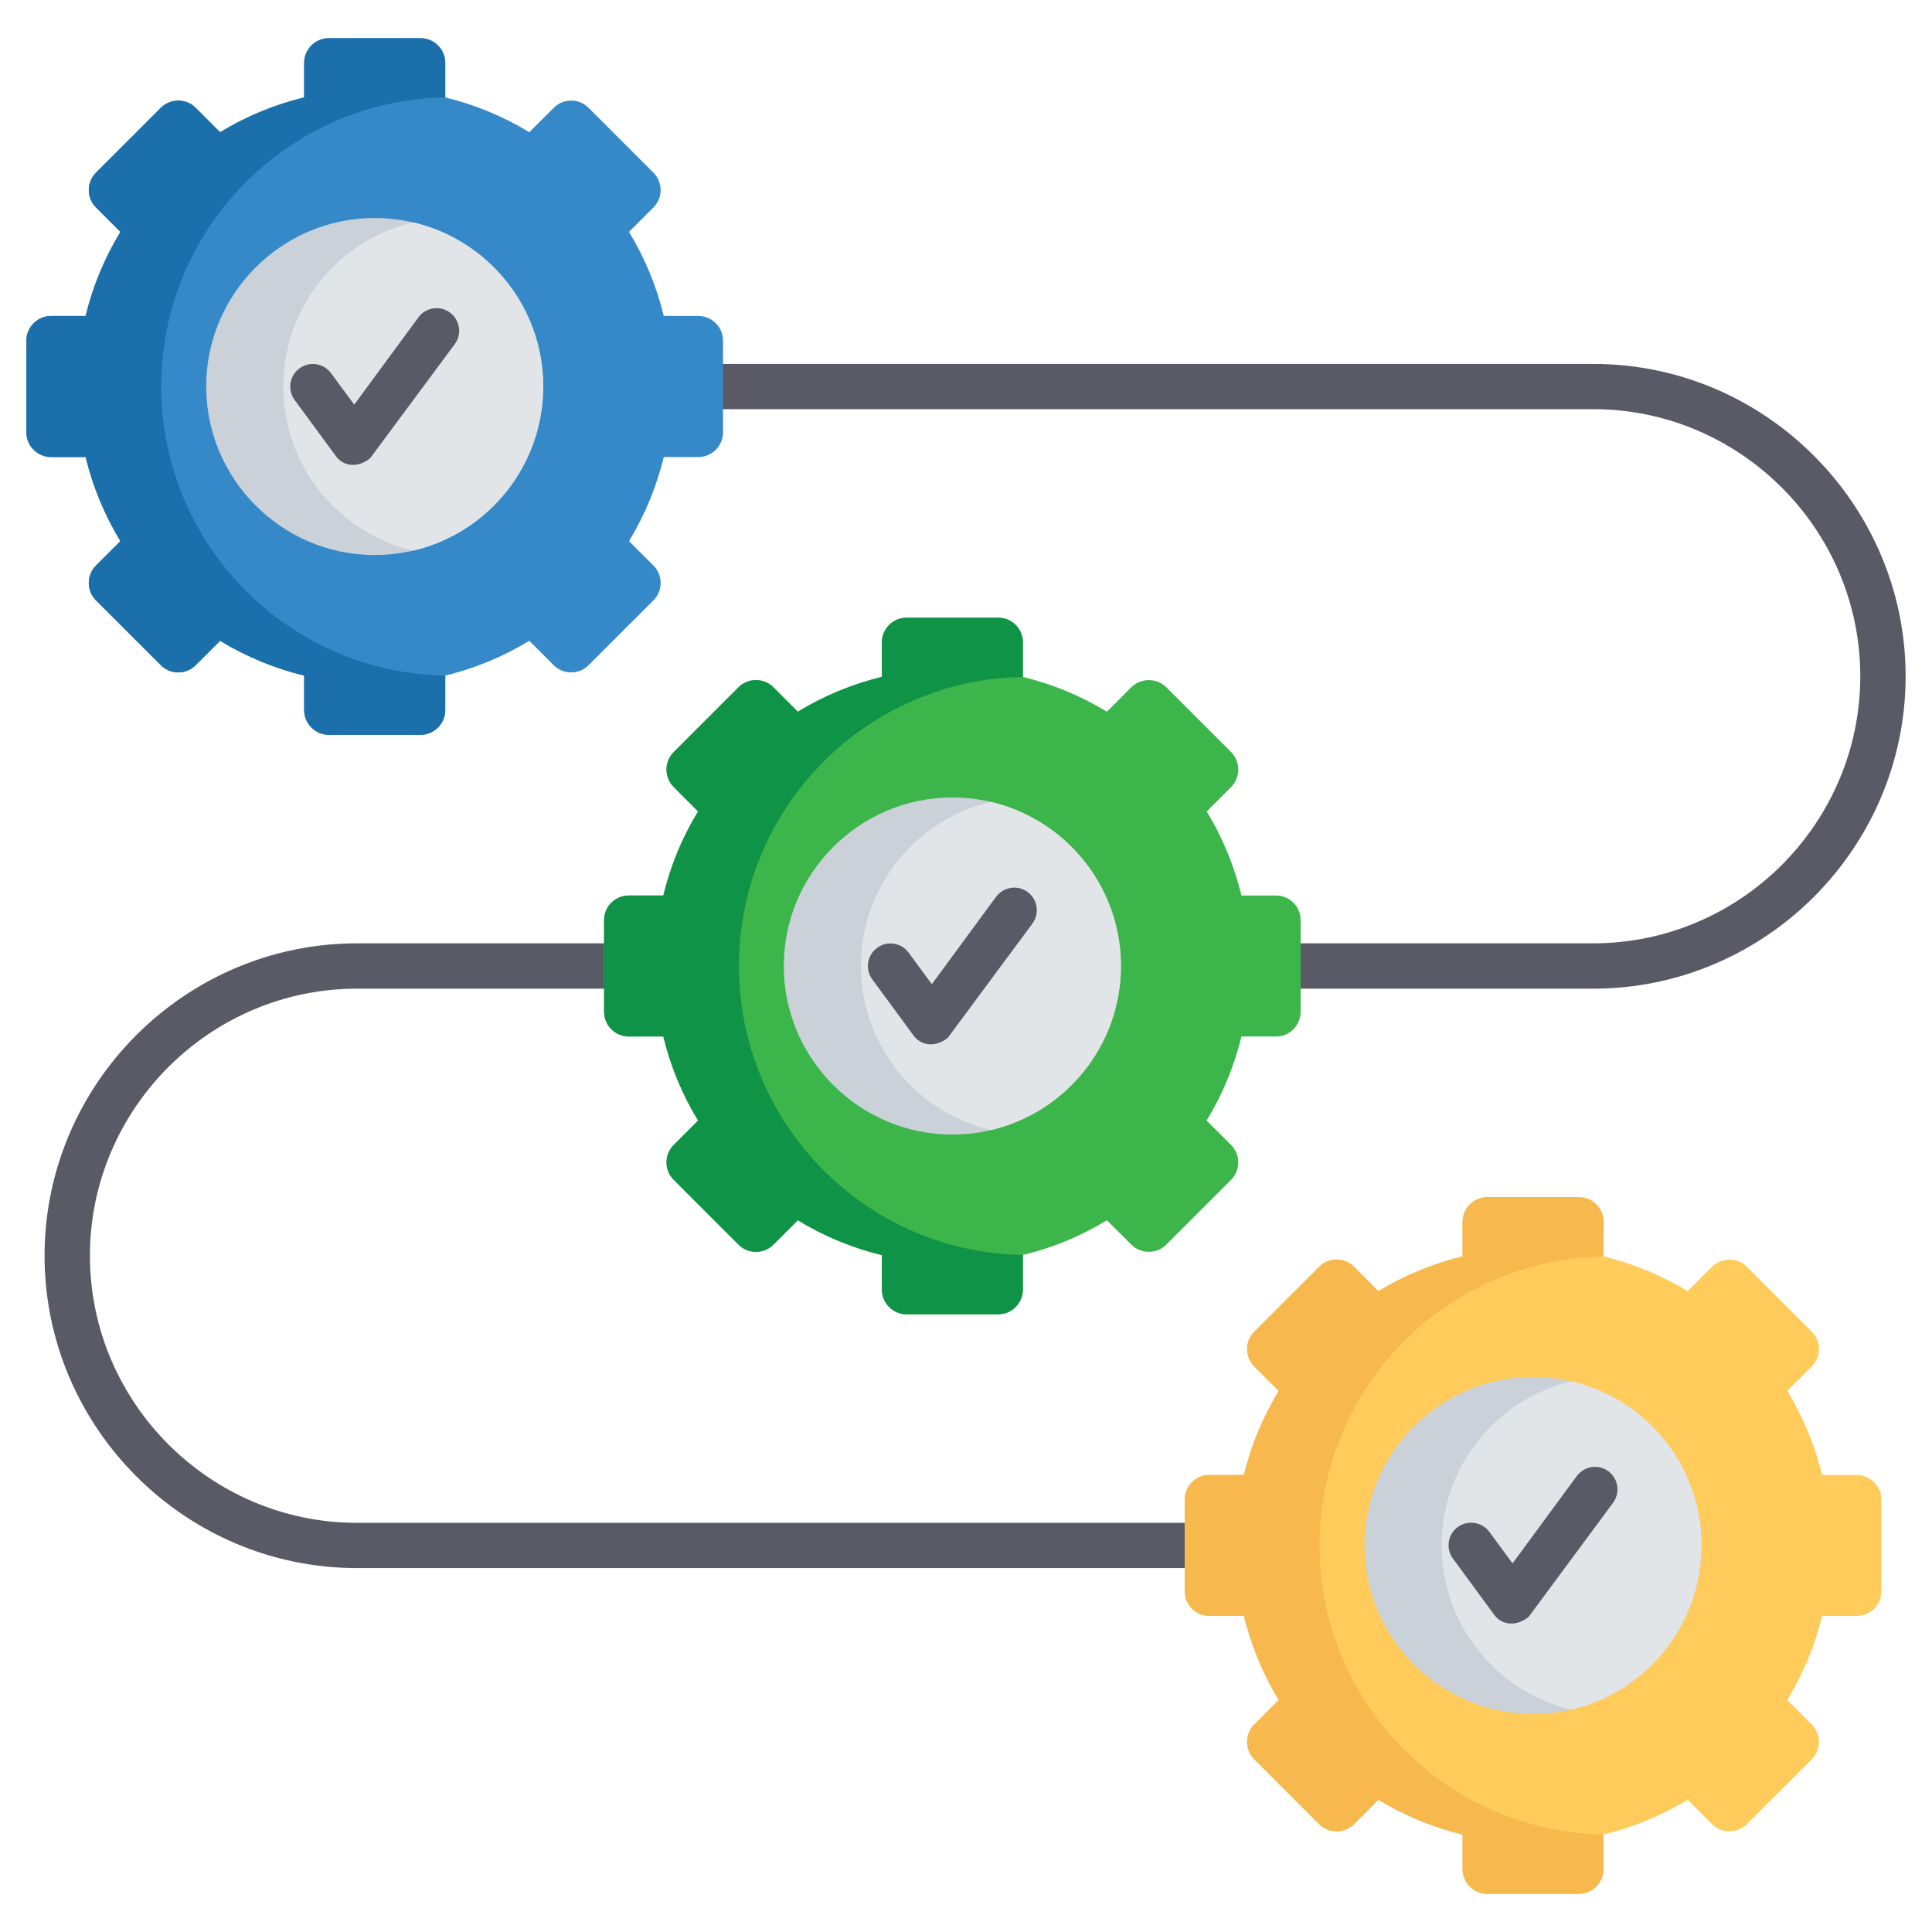 <svg xmlns="http://www.w3.org/2000/svg" width="72" height="72" viewBox="0 0 72 72" fill="none"><path d="M59.373 35.155C62.112 35.155 64.599 34.035 66.405 32.233C68.207 30.427 69.327 27.94 69.327 25.201C69.327 22.467 68.207 19.975 66.405 18.174C64.599 16.368 62.112 15.248 59.373 15.248H24.785V13.562H59.373C62.578 13.562 65.488 14.869 67.597 16.982C69.705 19.09 71.017 22 71.017 25.201C71.017 28.406 69.705 31.316 67.597 33.425C65.488 35.533 62.578 36.845 59.373 36.845H13.304C10.566 36.845 8.078 37.965 6.273 39.767C4.471 41.573 3.351 44.06 3.351 46.798C3.351 49.533 4.471 52.02 6.273 53.826C8.078 55.632 10.566 56.752 13.304 56.752H47.893V58.438H13.304C10.104 58.438 7.19 57.131 5.081 55.018C2.972 52.909 1.661 49.999 1.661 46.798C1.661 43.593 2.972 40.684 5.081 38.575C7.189 36.466 10.104 35.155 13.304 35.155H59.373Z" fill="#595A66"></path><path fill-rule="evenodd" clip-rule="evenodd" d="M23.142 23.582L21.934 24.79C21.576 25.149 20.994 25.149 20.635 24.79L19.726 23.881C18.741 24.479 17.681 24.914 16.593 25.177V26.465C16.593 26.971 16.178 27.385 15.672 27.385H12.256C11.75 27.385 11.335 26.971 11.335 26.465V25.177C10.247 24.914 9.187 24.479 8.202 23.881L7.293 24.79C6.934 25.149 6.352 25.149 5.994 24.79L3.578 22.375C3.219 22.016 3.219 21.434 3.578 21.075L4.487 20.166C3.889 19.182 3.454 18.121 3.191 17.033H1.904C1.397 17.033 0.983 16.619 0.983 16.112V12.696C0.983 12.19 1.397 11.775 1.904 11.775H3.191C3.454 10.687 3.889 9.627 4.487 8.642L3.578 7.733C3.219 7.374 3.219 6.792 3.578 6.434L4.786 5.226L5.994 4.018C6.352 3.659 6.934 3.659 7.293 4.018L8.202 4.927C9.187 4.329 10.247 3.894 11.335 3.631V2.344C11.335 1.837 11.75 1.423 12.256 1.423H15.672C16.178 1.423 16.593 1.837 16.593 2.344V3.631C17.681 3.894 18.742 4.329 19.726 4.927L20.635 4.018C20.994 3.659 21.576 3.659 21.934 4.018L24.35 6.434C24.709 6.792 24.709 7.374 24.35 7.733L23.441 8.642C24.039 9.627 24.474 10.687 24.737 11.775H26.024C26.531 11.775 26.945 12.19 26.945 12.696V16.112C26.945 16.619 26.531 17.033 26.024 17.033H24.737C24.474 18.121 24.039 19.182 23.441 20.166L24.35 21.075C24.709 21.434 24.709 22.016 24.35 22.375L23.142 23.582Z" fill="#3589C9"></path><path fill-rule="evenodd" clip-rule="evenodd" d="M16.593 25.177V26.465C16.593 26.971 16.178 27.385 15.672 27.385H12.256C11.75 27.385 11.335 26.971 11.335 26.465V25.177C10.247 24.914 9.187 24.479 8.202 23.881L7.293 24.79C6.934 25.149 6.352 25.149 5.994 24.79L3.578 22.375C3.219 22.016 3.219 21.434 3.578 21.075L4.487 20.166C3.889 19.182 3.454 18.121 3.191 17.033H1.904C1.397 17.033 0.983 16.619 0.983 16.112V12.696C0.983 12.19 1.397 11.775 1.904 11.775H3.191C3.454 10.687 3.889 9.627 4.487 8.642L3.578 7.733C3.219 7.374 3.219 6.792 3.578 6.434L4.786 5.226L5.994 4.018C6.352 3.659 6.934 3.659 7.293 4.018L8.202 4.927C9.187 4.329 10.247 3.894 11.335 3.631V2.344C11.335 1.837 11.75 1.423 12.256 1.423H15.672C16.178 1.423 16.593 1.837 16.593 2.344V3.631C10.717 3.735 6.01 8.53 6.01 14.402C6.01 20.274 10.717 25.073 16.593 25.177V25.177Z" fill="#1B6FAB"></path><path fill-rule="evenodd" clip-rule="evenodd" d="M13.962 20.685C17.422 20.685 20.244 17.862 20.244 14.402C20.244 10.942 17.422 8.124 13.962 8.124C10.502 8.124 7.684 10.946 7.684 14.402C7.684 17.858 10.506 20.685 13.962 20.685Z" fill="#CAD1D8"></path><path fill-rule="evenodd" clip-rule="evenodd" d="M15.401 8.287C18.18 8.937 20.244 11.428 20.244 14.402C20.244 17.376 18.18 19.871 15.401 20.521C12.623 19.871 10.558 17.38 10.558 14.402C10.558 11.424 12.623 8.937 15.401 8.287Z" fill="#E2E5E7"></path><path fill-rule="evenodd" clip-rule="evenodd" d="M66.309 66.774L65.101 67.981C64.743 68.34 64.161 68.34 63.802 67.981L62.893 67.073C61.908 67.671 60.848 68.101 59.76 68.368V69.656C59.76 70.162 59.345 70.577 58.839 70.577H55.423C54.917 70.577 54.506 70.162 54.506 69.656V68.368C53.414 68.105 52.357 67.671 51.369 67.073L50.46 67.981C50.105 68.34 49.519 68.34 49.16 67.981L46.745 65.566C46.386 65.207 46.386 64.621 46.745 64.266L47.654 63.353C47.056 62.369 46.625 61.313 46.358 60.22H45.071C44.564 60.22 44.15 59.81 44.15 59.303V55.887C44.15 55.381 44.564 54.967 45.071 54.967H46.358C46.621 53.878 47.056 52.818 47.654 51.833L46.745 50.925C46.386 50.566 46.386 49.984 46.745 49.625L47.953 48.417L49.16 47.209C49.519 46.851 50.105 46.851 50.46 47.209L51.369 48.118C52.357 47.52 53.414 47.086 54.506 46.823V45.535C54.506 45.029 54.917 44.614 55.423 44.614H58.839C59.345 44.614 59.76 45.029 59.76 45.535V46.823C60.848 47.086 61.908 47.52 62.893 48.118L63.802 47.209C64.161 46.851 64.743 46.851 65.101 47.209L67.517 49.625C67.876 49.984 67.876 50.566 67.517 50.925L66.608 51.833C67.206 52.818 67.641 53.878 67.904 54.967H69.191C69.698 54.967 70.112 55.381 70.112 55.887V59.303C70.112 59.81 69.698 60.22 69.191 60.22H67.904C67.641 61.313 67.206 62.369 66.608 63.353L67.517 64.266C67.876 64.621 67.876 65.207 67.517 65.566L66.309 66.774Z" fill="#FFCB5B"></path><path fill-rule="evenodd" clip-rule="evenodd" d="M57.133 63.875C60.593 63.875 63.411 61.053 63.411 57.593C63.411 54.133 60.593 51.315 57.133 51.315C53.673 51.315 50.851 54.133 50.851 57.593C50.851 61.053 53.673 63.875 57.133 63.875Z" fill="#CAD1D8"></path><path fill-rule="evenodd" clip-rule="evenodd" d="M58.568 51.478C61.346 52.128 63.411 54.62 63.411 57.593C63.411 60.567 61.346 63.062 58.568 63.712C55.794 63.063 53.725 60.571 53.725 57.593C53.725 54.616 55.794 52.128 58.568 51.478Z" fill="#E2E5E7"></path><path fill-rule="evenodd" clip-rule="evenodd" d="M44.672 45.176L43.464 46.384C43.105 46.742 42.52 46.742 42.161 46.384L41.252 45.475C40.267 46.077 39.211 46.507 38.119 46.77V48.058C38.119 48.564 37.708 48.979 37.202 48.979H33.786C33.279 48.979 32.865 48.564 32.865 48.058V46.775C31.773 46.507 30.716 46.077 29.732 45.475L28.823 46.384C28.464 46.742 27.878 46.742 27.523 46.384L25.108 43.968C24.749 43.613 24.749 43.027 25.108 42.669L26.017 41.76C25.415 40.775 24.984 39.719 24.721 38.627H23.433C22.927 38.627 22.513 38.212 22.513 37.706V34.29C22.513 33.783 22.927 33.373 23.433 33.373H24.721C24.984 32.281 25.415 31.224 26.017 30.24L25.108 29.331C24.749 28.972 24.749 28.386 25.108 28.027L26.316 26.82L27.523 25.612C27.878 25.257 28.464 25.257 28.823 25.612L29.732 26.524C30.716 25.923 31.773 25.492 32.865 25.225V23.937C32.865 23.431 33.279 23.02 33.786 23.02H37.202C37.708 23.02 38.119 23.431 38.119 23.937V25.225C39.211 25.492 40.267 25.923 41.252 26.524L42.161 25.612C42.52 25.257 43.105 25.257 43.464 25.612L45.88 28.027C46.235 28.386 46.235 28.972 45.88 29.331L44.971 30.24C45.569 31.224 45.999 32.281 46.267 33.373H47.554C48.06 33.373 48.471 33.783 48.471 34.29V37.706C48.471 38.212 48.06 38.627 47.554 38.627H46.267C46 39.719 45.569 40.775 44.967 41.76L45.88 42.669C46.235 43.027 46.235 43.613 45.88 43.968L44.672 45.176V45.176Z" fill="#3CB54B"></path><path fill-rule="evenodd" clip-rule="evenodd" d="M35.492 42.282C38.952 42.282 41.774 39.46 41.774 36C41.774 32.54 38.952 29.718 35.492 29.718C32.032 29.718 29.209 32.54 29.209 36C29.209 39.46 32.032 42.282 35.492 42.282Z" fill="#CAD1D8"></path><path fill-rule="evenodd" clip-rule="evenodd" d="M36.931 29.885C39.705 30.535 41.774 33.026 41.774 36C41.774 38.973 39.705 41.465 36.931 42.114C34.152 41.465 32.084 38.973 32.084 36C32.084 33.026 34.152 30.535 36.931 29.885Z" fill="#E2E5E7"></path><path d="M56.962 60.264C56.491 60.635 55.961 60.555 55.686 60.181L54.147 58.084C53.872 57.709 53.952 57.183 54.327 56.908C54.701 56.633 55.232 56.717 55.507 57.092L56.368 58.263L58.76 55.011C59.035 54.636 59.561 54.552 59.935 54.827C60.31 55.102 60.39 55.629 60.115 56.003L56.962 60.264H56.962Z" fill="#595A66"></path><path d="M35.32 38.678C34.85 39.049 34.324 38.969 34.049 38.595L32.506 36.498C32.231 36.123 32.315 35.597 32.689 35.322C33.064 35.047 33.59 35.131 33.865 35.505L34.726 36.678L37.118 33.425C37.393 33.05 37.919 32.966 38.294 33.241C38.669 33.516 38.752 34.043 38.477 34.417L35.32 38.678Z" fill="#595A66"></path><path d="M13.791 17.081C13.32 17.456 12.794 17.376 12.519 17.001L10.98 14.905C10.705 14.53 10.785 14.004 11.16 13.729C11.535 13.454 12.061 13.533 12.336 13.908L13.201 15.08L15.593 11.827C15.864 11.453 16.394 11.373 16.768 11.648C17.143 11.923 17.223 12.449 16.948 12.824L13.791 17.081Z" fill="#595A66"></path><path fill-rule="evenodd" clip-rule="evenodd" d="M38.119 46.77V48.058C38.119 48.564 37.708 48.979 37.202 48.979H33.785C33.279 48.979 32.865 48.564 32.865 48.058V46.775C31.773 46.507 30.716 46.077 29.732 45.475L28.823 46.384C28.464 46.742 27.878 46.742 27.523 46.384L25.108 43.968C24.749 43.613 24.749 43.027 25.108 42.669L26.016 41.76C25.415 40.775 24.984 39.719 24.721 38.627H23.433C22.927 38.627 22.512 38.212 22.512 37.706V34.29C22.512 33.783 22.927 33.373 23.433 33.373H24.721C24.984 32.281 25.414 31.224 26.016 30.24L25.108 29.331C24.749 28.972 24.749 28.386 25.108 28.027L26.315 26.82L27.523 25.612C27.878 25.257 28.464 25.257 28.823 25.612L29.732 26.524C30.716 25.923 31.773 25.492 32.865 25.225V23.937C32.865 23.431 33.279 23.02 33.785 23.02H37.202C37.708 23.02 38.119 23.431 38.119 23.937V25.225C32.247 25.332 27.539 30.124 27.539 36C27.539 41.875 32.247 46.667 38.119 46.77Z" fill="#0F9347"></path><path fill-rule="evenodd" clip-rule="evenodd" d="M59.76 68.368V69.656C59.76 70.162 59.345 70.577 58.839 70.577H55.423C54.917 70.577 54.506 70.162 54.506 69.656V68.368C53.414 68.105 52.357 67.671 51.369 67.073L50.46 67.981C50.105 68.34 49.519 68.34 49.16 67.981L46.745 65.566C46.386 65.207 46.386 64.621 46.745 64.266L47.654 63.353C47.056 62.369 46.625 61.313 46.358 60.22H45.071C44.564 60.22 44.15 59.81 44.15 59.303V55.887C44.15 55.381 44.564 54.967 45.071 54.967H46.358C46.621 53.878 47.056 52.818 47.654 51.833L46.745 50.925C46.386 50.566 46.386 49.984 46.745 49.625L47.953 48.417L49.16 47.209C49.519 46.851 50.105 46.851 50.46 47.209L51.369 48.118C52.357 47.52 53.414 47.086 54.506 46.823V45.535C54.506 45.029 54.917 44.614 55.423 44.614H58.839C59.345 44.614 59.76 45.029 59.76 45.535V46.823C53.884 46.926 49.176 51.718 49.176 57.593C49.176 63.469 53.884 68.264 59.76 68.368V68.368Z" fill="#F7B84E"></path></svg>